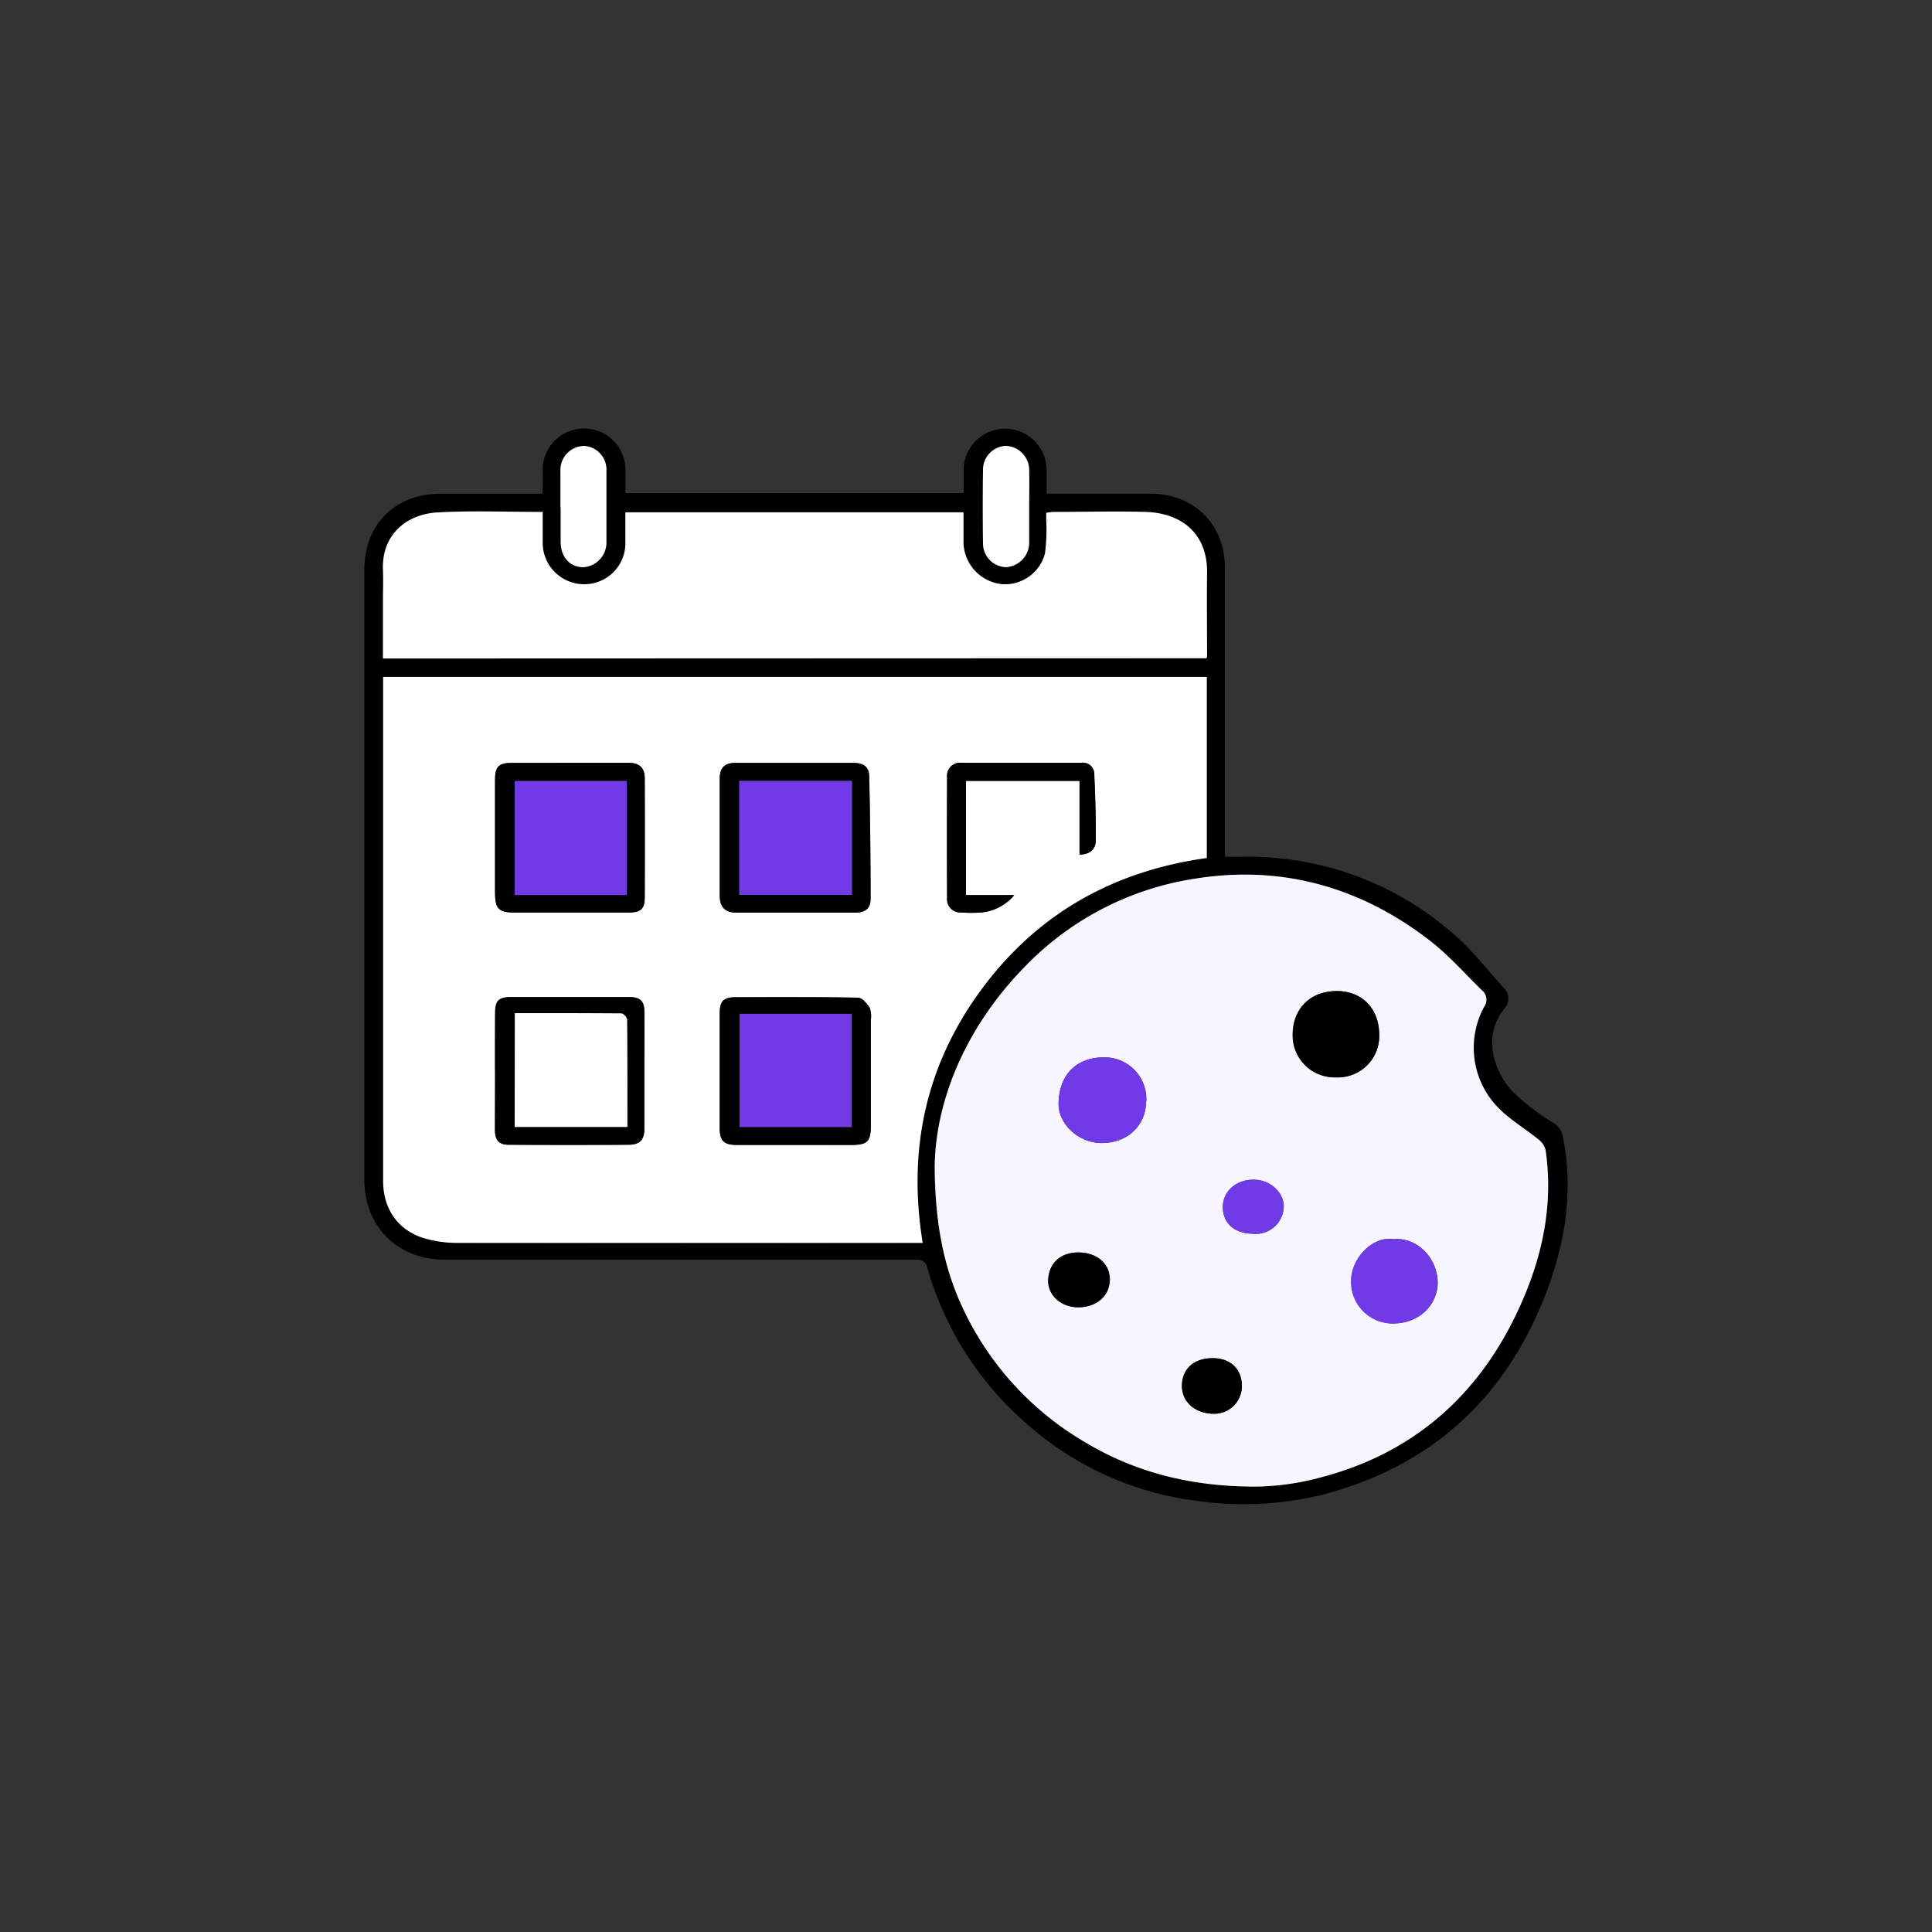 <svg xmlns="http://www.w3.org/2000/svg" viewBox="0 0 360 360"><rect x="0" y="0" width="360" height="360" fill="#333333" stroke="none"/><defs><style>.cls-1{fill:none;}.cls-2{fill:#fff;}.cls-3{fill:#f7f5ff;}.cls-4{fill:#703be7;}</style></defs><g id="Layer_2" data-name="Layer 2"><g id="Layer_1-2" data-name="Layer 1"><rect class="cls-1" width="360" height="360"/><path d="M101.11,92c0-1.65.08-3.08,0-4.49a7.72,7.72,0,1,1,15.44.11v4.25h63V87.35a7.74,7.74,0,0,1,15.47,0c0,1.48,0,3,0,4.64h19.4c8,0,13.8,5.68,13.81,13.64q0,25.77,0,51.52v2.5c1.2,0,2.25,0,3.31,0a57.8,57.8,0,0,1,39,14.12c3.55,3,6.47,6.79,9.62,10.26a2.76,2.76,0,0,1,.18,3.89c-4.26,5.23-1.95,11.94,1.72,15.68a44.68,44.68,0,0,0,7.32,5.59,3.7,3.7,0,0,1,1.82,2.58c2.11,10.32.38,20.3-3.38,29.85-7.55,19.18-21.36,31.67-41.42,36.9a61.67,61.67,0,0,1-23.53,1.12,58.57,58.57,0,0,1-31.33-14.14,60.29,60.29,0,0,1-18.71-29.16c-.43-1.47-1.11-1.63-2.36-1.63q-43.83,0-87.66,0c-8.76,0-14.91-6.16-14.92-14.94V106.22C67.89,97.7,73.6,92,82.11,92ZM71.35,126.13v38.46q0,27.72,0,55.45c0,5.11,2.69,9.07,7.45,10.59a22.16,22.16,0,0,0,6.64.93q42.23.09,84.44,0h2c-2.81-17.46.69-33.28,11-47.3s24.6-22,41.94-24.42V126.13Zm102.82,91c0,11.1,1.87,19.35,5.18,26.49A56.83,56.83,0,0,0,202.64,269c9.78,5.78,20.46,8.08,31.67,8a48.37,48.37,0,0,0,11.57-1.65c17.35-4.47,29.59-15.21,37.06-31.34,4.37-9.42,6.58-19.32,5.05-29.77a3.74,3.74,0,0,0-1.42-2c-2.43-2-5.2-3.59-7.37-5.8a16,16,0,0,1-2.7-18.76,2.3,2.3,0,0,0-.44-3.23c-3.18-3.11-6.16-6.5-9.66-9.21-12.9-10-27.54-14.09-43.68-11.52a55.68,55.68,0,0,0-31.49,16.14C180.05,191.17,174.42,204.79,174.17,217.11ZM71.36,122.7H224.81a2.05,2.05,0,0,0,.12-.46c0-5.13-.05-10.25,0-15.38.11-7.4-4.75-11.17-11.35-11.42-5.78-.21-11.56,0-17.35,0a11.49,11.49,0,0,0-1.27.17c0,.51,0,.92,0,1.33a34.86,34.86,0,0,1-.23,6.23,7.7,7.7,0,0,1-8,5.73,8,8,0,0,1-7.19-7.6c0-1.93,0-3.87,0-5.79h-63c0,1.93,0,3.76,0,5.59a7.63,7.63,0,0,1-7.58,7.81,7.72,7.72,0,0,1-7.83-7.77c0-1.87,0-3.75,0-5.7-6.74,0-13.19-.27-19.6.09-5.79.32-10.39,4.17-10.16,10.59.07,2.14,0,4.29,0,6.44Zm33.07-28.15h0V101c0,2.81,1.72,4.71,4.22,4.7a4.6,4.6,0,0,0,4.3-4.76q0-6.62,0-13.22a4.42,4.42,0,0,0-4.19-4.62,4.5,4.5,0,0,0-4.35,4.67C104.42,90,104.43,92.29,104.43,94.55Zm87.34,0h0c0-2.32,0-4.64,0-7a4.51,4.51,0,0,0-4.38-4.5,4.44,4.44,0,0,0-4.22,4.44q-.09,6.87,0,13.75a4.42,4.42,0,0,0,4.24,4.4,4.56,4.56,0,0,0,4.36-4.51C191.79,99,191.77,96.76,191.77,94.55Z"/><path class="cls-2" d="M71.35,126.13H224.87v33.75c-17.34,2.4-31.54,10.34-41.94,24.42s-13.84,29.84-11,47.3h-2q-42.23,0-84.44,0a22.16,22.16,0,0,1-6.64-.93c-4.76-1.52-7.45-5.48-7.45-10.59q0-27.72,0-55.45V126.13Zm76.92,43.92h11.08c1.91,0,2.88-.73,2.88-2.58q0-11.33-.25-22.65c0-1.93-1-2.66-3-2.66q-11,0-22,0c-1.9,0-2.85.92-2.85,2.83q0,11,0,22c0,2.06,1,3.05,3.08,3.06C140.88,170.07,144.58,170.05,148.27,170.05Zm-42-27.9H95.34c-2.37,0-3.09.71-3.1,3.05q0,10.54,0,21.09c0,3,.66,3.73,3.63,3.74q10.63,0,21.26,0c2.23,0,3-.64,3-2.82q.08-11.08,0-22.17c0-2-1-2.9-3-2.9C113.51,142.14,109.88,142.15,106.24,142.15Zm42,71.19h10.19c3.23,0,3.81-.57,3.81-3.83,0-6.49,0-13,0-19.49a4.66,4.66,0,0,0-.23-2.27c-.51-.78-1.42-1.84-2.17-1.85-7.63-.14-15.26-.12-22.89-.08-2.18,0-2.87.8-2.87,2.93q0,10.74,0,21.46c0,2.34.79,3.12,3.09,3.12C140.89,213.35,144.59,213.34,148.28,213.34Zm-56-13.84c0,3.69,0,7.38,0,11.08,0,1.87.75,2.74,2.5,2.74q11.18.06,22.33,0c2.18,0,3-.91,3-3.09,0-3.81,0-7.63,0-11.44,0-3.39,0-6.79,0-10.18,0-2.1-.76-2.8-2.8-2.8q-11,0-22,0c-2.35,0-3,.67-3,3C92.23,192.35,92.24,195.93,92.24,199.5Zm87.72-54h21.15v13.73c1.9,0,3-1,3-2.56.05-4.16-.08-8.31-.27-12.46a2.09,2.09,0,0,0-2.39-2.08c-7.45,0-14.9,0-22.35,0a2.42,2.42,0,0,0-2.67,2.66q-.06,11.25,0,22.52a2.45,2.45,0,0,0,2.66,2.7,22.36,22.36,0,0,0,3.75,0,9,9,0,0,0,6.09-3.23h-9Z"/><path class="cls-3" d="M174.17,217.11c.25-12.32,5.88-25.94,17.06-37.25a55.68,55.68,0,0,1,31.49-16.14c16.14-2.57,30.78,1.57,43.68,11.52,3.5,2.71,6.48,6.1,9.66,9.21a2.3,2.3,0,0,1,.44,3.23,16,16,0,0,0,2.7,18.76c2.17,2.21,4.94,3.83,7.37,5.8a3.74,3.74,0,0,1,1.42,2c1.53,10.45-.68,20.35-5.05,29.77-7.47,16.13-19.71,26.87-37.06,31.34A48.37,48.37,0,0,1,234.31,277c-11.21.08-21.89-2.22-31.67-8a56.83,56.83,0,0,1-23.29-25.36C176,236.46,174.19,228.21,174.17,217.11ZM257,192.88c0-4.92-3.09-8.17-7.87-8.21-5,0-8.29,3.25-8.28,8.19a7.81,7.81,0,0,0,8.1,7.89A7.7,7.7,0,0,0,257,192.88Zm-43.39,12.27a7.78,7.78,0,0,0-8.21-8.12c-4.27.07-8,2.68-8.14,8.49-.1,4,3.83,7.48,8,7.47C210.1,213,213.57,209.72,213.56,205.15Zm46,25.76c-3.67-.64-7.89,3.48-7.8,7.93a7.74,7.74,0,0,0,8,7.77c4.89-.1,8.07-3.65,8.1-7.6C267.87,234.47,264.11,230.45,259.54,230.91Zm-58.05,2.49c-3.55-.25-6,1.69-6.19,4.95-.18,2.74,2,5,5.12,5.23,3.45.23,6.13-1.8,6.32-4.8S204.82,233.63,201.49,233.4ZM226,253.08c-3.5,0-5.63,1.87-5.76,4.88-.14,3.3,2.52,5.4,5.71,5.46a5.13,5.13,0,0,0,5.45-5.09C231.45,255.14,229.35,253.09,226,253.08Zm7.34-23.2A5.21,5.21,0,0,0,239.2,225c.15-2.72-2.54-5.11-5.52-5.16-3.35-.05-5.83,2.14-5.82,5.13S230.08,229.84,233.38,229.88Z"/><path class="cls-2" d="M71.36,122.7V112.51c0-2.15.07-4.3,0-6.44-.23-6.42,4.37-10.27,10.16-10.59,6.41-.36,12.86-.09,19.6-.09,0,2,0,3.83,0,5.7a7.72,7.72,0,0,0,7.83,7.77,7.63,7.63,0,0,0,7.58-7.81c0-1.83,0-3.66,0-5.59h63c0,1.92,0,3.86,0,5.79a8,8,0,0,0,7.19,7.6,7.7,7.7,0,0,0,8-5.73,34.86,34.86,0,0,0,.23-6.23c0-.41,0-.82,0-1.33a11.49,11.49,0,0,1,1.27-.17c5.79,0,11.57-.16,17.35,0,6.6.25,11.46,4,11.35,11.42-.08,5.13,0,10.25,0,15.38a2.05,2.05,0,0,1-.12.46Z"/><path class="cls-2" d="M104.43,94.55c0-2.26,0-4.52,0-6.79a4.5,4.5,0,0,1,4.35-4.67A4.42,4.42,0,0,1,113,87.71q0,6.6,0,13.22a4.6,4.6,0,0,1-4.3,4.76c-2.5,0-4.21-1.89-4.22-4.7V94.55Z"/><path class="cls-2" d="M191.77,94.55c0,2.21,0,4.41,0,6.62a4.56,4.56,0,0,1-4.36,4.51,4.42,4.42,0,0,1-4.24-4.4q-.09-6.87,0-13.75a4.44,4.44,0,0,1,4.22-4.44,4.51,4.51,0,0,1,4.38,4.5c.06,2.32,0,4.64,0,7Z"/><path d="M148.27,170.05c-3.69,0-7.39,0-11.08,0-2,0-3.07-1-3.08-3.06q0-11,0-22c0-1.91.95-2.83,2.85-2.83q11,0,22,0c2,0,3,.73,3,2.66q.24,11.33.25,22.65c0,1.85-1,2.57-2.88,2.58Zm10.48-24.54h-21v21.23h21Z"/><path d="M106.24,142.15c3.64,0,7.27,0,10.9,0,2,0,3,.91,3,2.9q0,11.08,0,22.17c0,2.18-.75,2.81-3,2.82q-10.63,0-21.26,0c-3,0-3.63-.72-3.63-3.74q0-10.55,0-21.09c0-2.34.73-3.05,3.1-3.05Zm10.56,24.62V145.53H95.91v21.24Z"/><path d="M148.28,213.34c-3.69,0-7.39,0-11.08,0-2.3,0-3.09-.78-3.09-3.12q0-10.72,0-21.46c0-2.13.69-2.91,2.87-2.93,7.63,0,15.26-.06,22.89.08.75,0,1.66,1.07,2.17,1.85a4.66,4.66,0,0,1,.23,2.27c0,6.5,0,13,0,19.49,0,3.26-.58,3.83-3.81,3.83Zm-10.47-24.43V210h20.91V188.91Z"/><path d="M92.24,199.5c0-3.57,0-7.15,0-10.72,0-2.3.64-3,3-3q11,0,22,0c2,0,2.77.7,2.8,2.8.06,3.39,0,6.79,0,10.18,0,3.81,0,7.63,0,11.44,0,2.18-.78,3.07-3,3.09q-11.16.08-22.33,0c-1.75,0-2.49-.87-2.5-2.74C92.22,206.88,92.24,203.19,92.24,199.5Zm3.69-10.72V210h21c0-6.76,0-13.38-.05-20a1.62,1.62,0,0,0-1-1.16C109.25,188.76,102.64,188.78,95.93,188.78Z"/><path d="M180,145.51v21.28h9a9,9,0,0,1-6.09,3.23,22.36,22.36,0,0,1-3.75,0,2.45,2.45,0,0,1-2.66-2.7q-.06-11.26,0-22.52a2.42,2.42,0,0,1,2.67-2.66c7.45,0,14.9,0,22.35,0a2.09,2.09,0,0,1,2.39,2.08c.19,4.15.32,8.3.27,12.46,0,1.58-1.12,2.55-3,2.56V145.51Z"/><path d="M257,192.88a7.7,7.7,0,0,1-8,7.87,7.81,7.81,0,0,1-8.1-7.89c0-4.94,3.31-8.23,8.28-8.19C253.86,184.71,257,188,257,192.88Z"/><path class="cls-4" d="M213.56,205.15c0,4.57-3.46,7.84-8.32,7.84-4.2,0-8.13-3.51-8-7.47.16-5.81,3.87-8.42,8.14-8.49A7.78,7.78,0,0,1,213.56,205.15Z"/><path class="cls-4" d="M259.54,230.91c4.57-.46,8.33,3.56,8.29,8.1,0,4-3.21,7.5-8.1,7.6a7.74,7.74,0,0,1-8-7.77C251.65,234.39,255.87,230.27,259.54,230.91Z"/><path d="M201.49,233.4c3.33.23,5.44,2.4,5.25,5.38s-2.87,5-6.32,4.8c-3.07-.21-5.3-2.49-5.12-5.23C195.52,235.09,197.94,233.15,201.49,233.4Z"/><path d="M226,253.08c3.31,0,5.41,2.06,5.4,5.25a5.13,5.13,0,0,1-5.45,5.09c-3.19-.06-5.85-2.16-5.71-5.46C220.41,255,222.54,253.06,226,253.08Z"/><path class="cls-4" d="M233.38,229.88c-3.3,0-5.51-2-5.52-4.95s2.47-5.18,5.82-5.13c3,0,5.67,2.44,5.52,5.16A5.21,5.21,0,0,1,233.38,229.88Z"/><path class="cls-4" d="M158.75,145.51v21.23h-21V145.51Z"/><path class="cls-4" d="M116.8,166.77H95.91V145.53H116.8Z"/><path class="cls-4" d="M137.81,188.91h20.91V210H137.81Z"/><path class="cls-2" d="M95.93,188.78c6.71,0,13.32,0,19.92.05a1.62,1.62,0,0,1,1,1.16c.07,6.62.05,13.24.05,20h-21Z"/></g></g></svg>